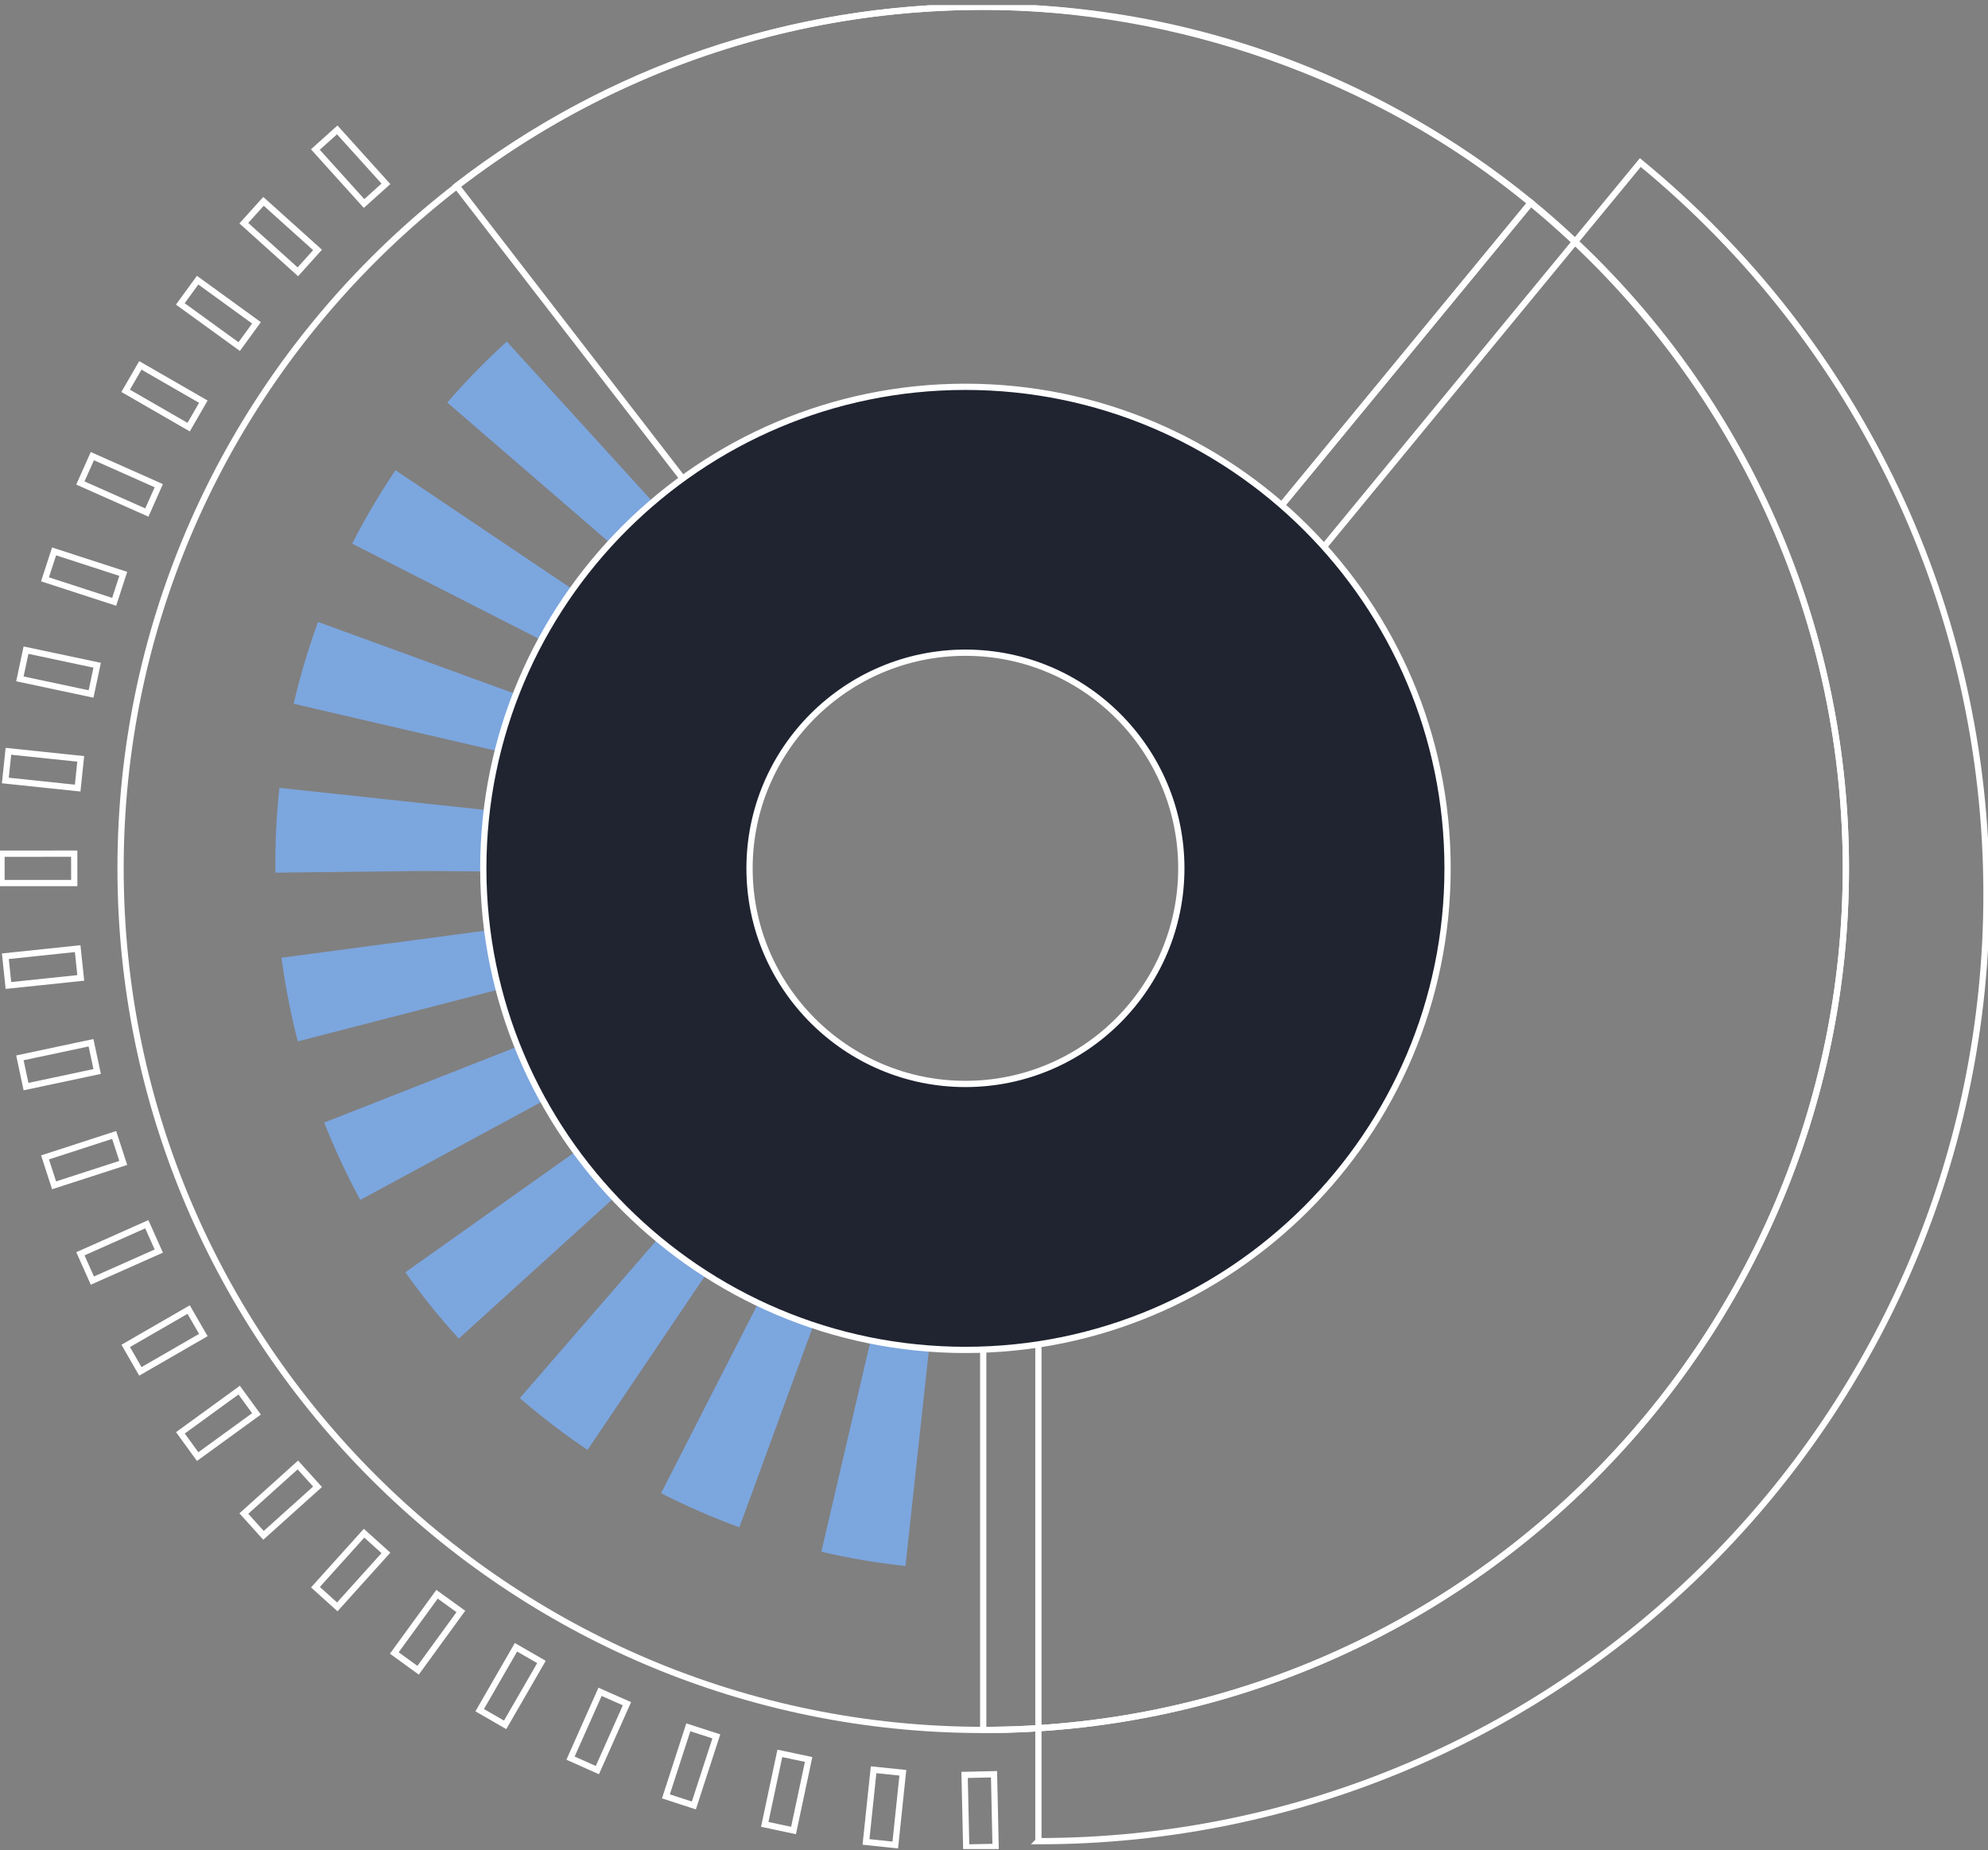 <svg width="318" height="296" viewBox="0 0 318 296" fill="none" xmlns="http://www.w3.org/2000/svg">
<rect x="0" y="0" width="318" height="296" fill="#808080" stroke="none"/>
<g clip-path="url(#clip0_8127_1846)">
<path d="M157.276 276.784C81.188 276.784 19.284 214.941 19.284 138.929C19.284 62.917 81.188 1.081 157.276 1.081C233.363 1.081 295.267 62.923 295.267 138.935C295.267 214.948 233.363 276.79 157.276 276.79V276.784ZM157.276 86.408C128.286 86.408 104.702 109.968 104.702 138.929C104.702 167.89 128.286 191.45 157.276 191.45C186.265 191.45 209.849 167.89 209.849 138.929C209.849 109.968 186.265 86.408 157.276 86.408Z" stroke="white" stroke-miterlimit="10"/>
<path d="M166.104 294.577V200.797C197.964 200.797 223.886 174.901 223.886 143.073C223.886 125.743 216.187 109.473 202.76 98.445L262.384 26.005C297.579 54.915 317.758 97.588 317.758 143.073C317.758 226.617 249.725 294.583 166.098 294.583L166.104 294.577Z" stroke="white" stroke-miterlimit="10"/>
<path d="M157.275 276.784V191.451C186.265 191.451 209.849 167.89 209.849 138.929C209.849 123.161 202.843 108.363 190.628 98.325L244.879 32.415C276.898 58.723 295.267 97.544 295.267 138.929C295.267 214.941 233.363 276.784 157.275 276.784Z" stroke="white" stroke-miterlimit="10"/>
<path d="M190.635 98.325C184.016 92.886 172.856 86.408 157.282 86.408C145.55 86.408 134.46 90.177 125.218 97.303L73.032 29.743C97.366 10.992 126.495 1.081 157.275 1.081C188.056 1.081 220.278 12.21 244.879 32.421L190.628 98.331L190.635 98.325Z" stroke="white" stroke-miterlimit="10"/>
<path d="M61.732 29.413L58.233 32.56L50.445 23.924L53.945 20.783L61.732 29.413Z" stroke="white" stroke-miterlimit="10"/>
<path d="M50.795 39.991L47.645 43.487L39 35.708L42.151 32.218L50.795 39.991Z" stroke="white" stroke-miterlimit="10"/>
<path d="M41.026 51.654L38.263 55.455L28.844 48.627L31.613 44.826L41.026 51.654Z" stroke="white" stroke-miterlimit="10"/>
<path d="M32.527 64.269L30.177 68.342L20.097 62.53L22.453 58.462L32.527 64.269Z" stroke="white" stroke-miterlimit="10"/>
<path d="M25.4 77.708L23.488 82.004L12.855 77.277L14.774 72.981L25.4 77.708Z" stroke="white" stroke-miterlimit="10"/>
<path d="M19.716 91.814L18.261 96.288L7.196 92.69L8.651 88.223L19.716 91.814Z" stroke="white" stroke-miterlimit="10"/>
<path d="M15.543 106.434L14.565 111.035L3.183 108.617L4.161 104.023L15.543 106.434Z" stroke="white" stroke-miterlimit="10"/>
<path d="M12.914 121.416L12.424 126.092L0.852 124.874L1.347 120.204L12.914 121.416Z" stroke="white" stroke-miterlimit="10"/>
<path d="M11.871 136.581L11.878 141.289L0.241 141.283V136.587L11.871 136.581Z" stroke="white" stroke-miterlimit="10"/>
<path d="M12.424 151.779L12.919 156.462L1.347 157.674L0.857 152.997L12.424 151.779Z" stroke="white" stroke-miterlimit="10"/>
<path d="M14.559 166.836L15.543 171.437L4.161 173.854L3.183 169.254L14.559 166.836Z" stroke="white" stroke-miterlimit="10"/>
<path d="M18.262 181.589L19.716 186.063L8.651 189.648L7.203 185.181L18.262 181.589Z" stroke="white" stroke-miterlimit="10"/>
<path d="M23.482 195.873L25.401 200.169L14.774 204.89L12.862 200.6L23.482 195.873Z" stroke="white" stroke-miterlimit="10"/>
<path d="M30.177 209.528L32.527 213.602L22.453 219.415L20.109 215.341L30.177 209.528Z" stroke="white" stroke-miterlimit="10"/>
<path d="M38.257 222.416L41.026 226.217L31.619 233.051L28.856 229.25L38.257 222.416Z" stroke="white" stroke-miterlimit="10"/>
<path d="M47.644 234.39L50.795 237.88L42.15 245.653L39.006 242.163L47.644 234.39Z" stroke="white" stroke-miterlimit="10"/>
<path d="M58.233 245.311L61.732 248.458L53.952 257.094L50.458 253.947L58.233 245.311Z" stroke="white" stroke-miterlimit="10"/>
<path d="M69.908 255.076L73.719 257.83L66.878 267.234L63.073 264.474L69.908 255.076Z" stroke="white" stroke-miterlimit="10"/>
<path d="M82.535 263.56L86.613 265.908L80.801 275.972L76.73 273.624L82.535 263.56Z" stroke="white" stroke-miterlimit="10"/>
<path d="M95.981 270.686L100.288 272.59L95.555 283.212L91.262 281.296L95.981 270.686Z" stroke="white" stroke-miterlimit="10"/>
<path d="M110.101 276.365L114.585 277.812L110.99 288.866L106.519 287.413L110.101 276.365Z" stroke="white" stroke-miterlimit="10"/>
<path d="M124.742 280.534L129.347 281.505L126.933 292.876L122.328 291.893L124.742 280.534Z" stroke="white" stroke-miterlimit="10"/>
<path d="M139.739 283.155L144.42 283.637L143.207 295.198L138.525 294.703L139.739 283.155Z" stroke="white" stroke-miterlimit="10"/>
<path d="M154.297 283.98L159.004 283.872L159.258 295.497L154.557 295.592L154.297 283.98Z" stroke="white" stroke-miterlimit="10"/>
<path d="M144.839 250.558C140.323 250.07 135.794 249.302 131.379 248.274L139.452 213.647C142.476 214.351 145.576 214.878 148.669 215.214L144.839 250.558ZM118.263 244.365C114.007 242.811 109.79 240.97 105.744 238.908L121.928 207.238C124.704 208.653 127.587 209.909 130.503 210.975L118.269 244.365H118.263ZM93.98 231.979C90.226 229.447 86.581 226.661 83.151 223.698L106.436 196.812C108.793 198.849 111.295 200.766 113.874 202.504L93.98 231.985V231.979ZM73.382 214.174C70.333 210.823 67.455 207.251 64.838 203.558L93.866 182.979C95.67 185.518 97.639 187.967 99.735 190.27L73.388 214.174H73.382ZM57.629 191.984C55.463 187.992 53.526 183.823 51.862 179.604L84.98 166.589C86.117 169.47 87.444 172.319 88.924 175.048L57.629 191.984ZM47.638 166.621C46.501 162.236 45.624 157.731 45.027 153.232L80.305 148.549C80.718 151.633 81.315 154.717 82.096 157.712L47.638 166.621ZM79.638 139.443L67.69 139.354L44.049 139.627V139.513C43.998 135.02 44.214 130.496 44.691 126.054L80.076 129.855C79.746 132.907 79.6 136.023 79.632 139.12V139.45L79.638 139.443ZM81.639 120.648L46.971 112.602C48 108.179 49.315 103.769 50.871 99.505L84.3 111.701C83.233 114.613 82.338 117.621 81.632 120.648H81.639ZM88.035 103.141L56.334 86.985C58.392 82.95 60.729 78.99 63.263 75.234L92.786 95.088C91.046 97.665 89.451 100.381 88.041 103.141H88.035ZM98.471 87.652L71.546 64.402C74.512 60.975 77.713 57.695 81.067 54.649L105.013 80.951C102.708 83.045 100.51 85.297 98.471 87.652Z" fill="#7CA6DE"/>
<path d="M154.43 215.982C111.905 215.982 77.307 181.418 77.307 138.936C77.307 96.453 111.905 61.889 154.43 61.889C196.954 61.889 231.552 96.453 231.552 138.936C231.552 181.418 196.954 215.982 154.43 215.982ZM154.43 104.429C135.387 104.429 119.895 119.906 119.895 138.929C119.895 157.953 135.387 173.429 154.43 173.429C173.472 173.429 188.964 157.953 188.964 138.929C188.964 119.906 173.472 104.429 154.43 104.429Z" fill="#202431" stroke="white" stroke-miterlimit="10"/>
</g>
<defs>
<clipPath id="clip0_8127_1846">
<rect width="318" height="295" fill="white" transform="translate(0 0.839)"/>
</clipPath>
</defs>
</svg>
